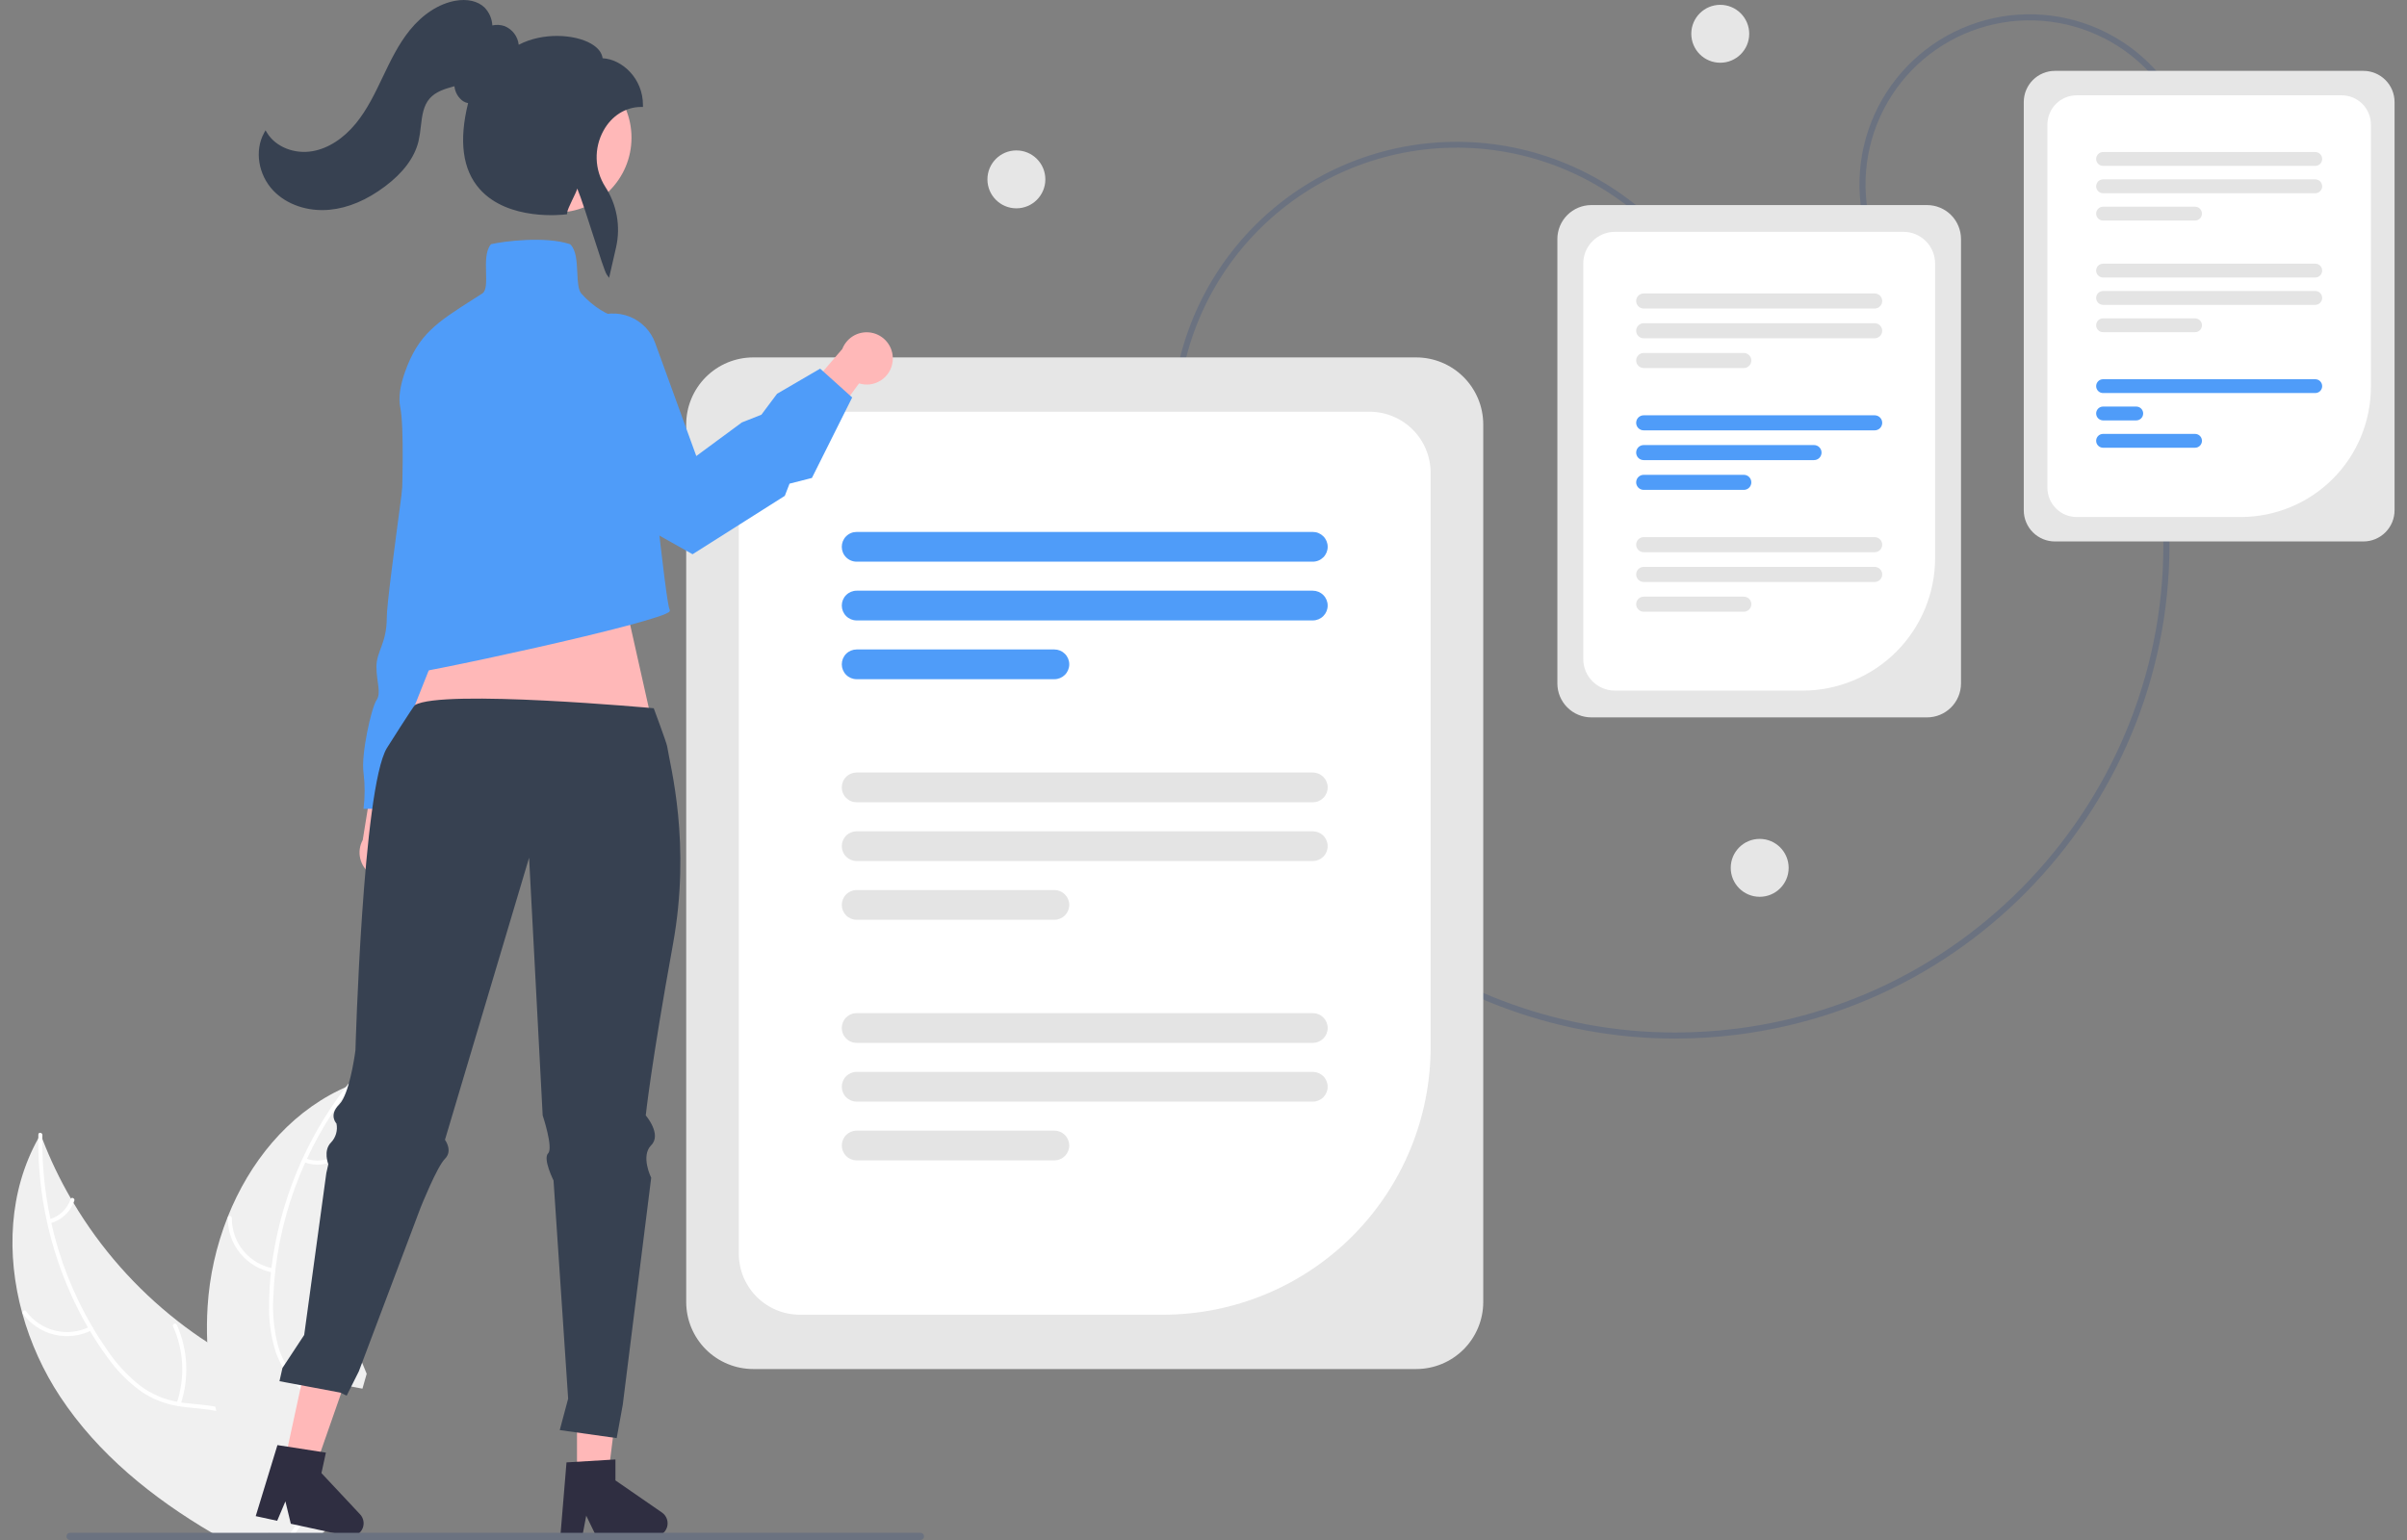<svg width="125" height="80" viewBox="0 0 125 80" fill="none" xmlns="http://www.w3.org/2000/svg">
  <rect x="0" y="0" width="125" height="80" fill="#808080" stroke="none"/>
  <g clip-path="url(#clip0_643_27729)">
    <path
      d="M86.988 53.952C74.261 53.953 63.188 44.459 61.553 31.51L61.865 31.471C63.481 44.26 74.419 53.636 86.988 53.637C88.056 53.637 89.123 53.57 90.182 53.436C104.045 51.684 113.898 38.981 112.147 25.119L112.46 25.079C114.233 39.114 104.257 51.975 90.222 53.748C89.149 53.884 88.069 53.952 86.988 53.952Z"
      fill="#6B7280"/>
    <path
      d="M97.136 12.705C96.307 10.513 96.383 8.081 97.346 5.945C98.31 3.809 100.083 2.143 102.275 1.313C104.467 0.484 106.899 0.56 109.035 1.523C111.171 2.487 112.837 4.26 113.667 6.452L113.372 6.564C112.572 4.45 110.966 2.74 108.905 1.811C106.845 0.881 104.5 0.809 102.386 1.608C100.273 2.408 98.563 4.014 97.634 6.075C96.704 8.135 96.632 10.48 97.431 12.594L97.136 12.705Z"
      fill="#6B7280"/>
    <path
      d="M122.735 28.128H106.717C106.288 28.128 105.876 27.957 105.572 27.654C105.269 27.35 105.098 26.939 105.098 26.509V5.3C105.098 4.87 105.269 4.459 105.572 4.155C105.876 3.852 106.288 3.681 106.717 3.681H122.735C123.164 3.681 123.576 3.852 123.879 4.155C124.183 4.459 124.354 4.87 124.354 5.3V26.509C124.354 26.939 124.183 27.35 123.879 27.654C123.576 27.957 123.164 28.128 122.735 28.128Z"
      fill="#E6E6E6"/>
    <path
      d="M116.371 26.858H107.843C107.441 26.857 107.055 26.698 106.771 26.413C106.487 26.129 106.327 25.743 106.326 25.341V6.468C106.327 6.066 106.487 5.68 106.771 5.396C107.055 5.112 107.441 4.952 107.843 4.951H121.609C122.011 4.952 122.396 5.112 122.681 5.396C122.965 5.68 123.125 6.066 123.125 6.468V20.103C123.123 21.894 122.411 23.611 121.145 24.877C119.878 26.143 118.162 26.856 116.371 26.858Z"
      fill="white"/>
    <path
      d="M120.236 14.416H109.216C109.121 14.416 109.029 14.378 108.962 14.311C108.895 14.243 108.857 14.152 108.857 14.057C108.857 13.961 108.895 13.87 108.962 13.803C109.029 13.735 109.121 13.697 109.216 13.697H120.236C120.331 13.697 120.422 13.735 120.49 13.803C120.557 13.87 120.595 13.961 120.595 14.057C120.595 14.152 120.557 14.243 120.49 14.311C120.422 14.378 120.331 14.416 120.236 14.416Z"
      fill="#E4E4E4"/>
    <path
      d="M120.236 15.836H109.216C109.121 15.836 109.03 15.798 108.962 15.731C108.895 15.663 108.857 15.572 108.857 15.477C108.857 15.382 108.895 15.29 108.962 15.223C109.03 15.156 109.121 15.118 109.216 15.117H120.236C120.331 15.117 120.422 15.155 120.49 15.223C120.557 15.29 120.595 15.382 120.595 15.477C120.595 15.572 120.557 15.664 120.49 15.731C120.422 15.798 120.331 15.836 120.236 15.836Z"
      fill="#E4E4E4"/>
    <path
      d="M113.993 17.256H109.216C109.121 17.256 109.029 17.218 108.962 17.151C108.895 17.084 108.857 16.992 108.857 16.897C108.857 16.802 108.895 16.71 108.962 16.643C109.029 16.575 109.121 16.538 109.216 16.538H113.993C114.088 16.538 114.18 16.575 114.247 16.643C114.314 16.71 114.352 16.802 114.352 16.897C114.352 16.992 114.314 17.084 114.247 17.151C114.18 17.218 114.088 17.256 113.993 17.256Z"
      fill="#E4E4E4"/>
    <path
      d="M120.236 8.617H109.216C109.121 8.617 109.029 8.579 108.962 8.512C108.895 8.444 108.857 8.353 108.857 8.257C108.857 8.162 108.895 8.071 108.962 8.003C109.029 7.936 109.121 7.898 109.216 7.898H120.236C120.331 7.898 120.422 7.936 120.49 8.003C120.557 8.071 120.595 8.162 120.595 8.257C120.595 8.353 120.557 8.444 120.49 8.512C120.422 8.579 120.331 8.617 120.236 8.617Z"
      fill="#E4E4E4"/>
    <path
      d="M120.236 10.037H109.216C109.121 10.037 109.029 9.999 108.962 9.932C108.895 9.864 108.857 9.773 108.857 9.678C108.857 9.582 108.895 9.491 108.962 9.423C109.029 9.356 109.121 9.318 109.216 9.318H120.236C120.331 9.318 120.422 9.356 120.49 9.423C120.557 9.491 120.595 9.582 120.595 9.678C120.595 9.773 120.557 9.864 120.49 9.932C120.422 9.999 120.331 10.037 120.236 10.037Z"
      fill="#E4E4E4"/>
    <path
      d="M113.993 11.457H109.216C109.121 11.457 109.03 11.419 108.962 11.351C108.895 11.284 108.857 11.193 108.857 11.098C108.857 11.002 108.895 10.911 108.962 10.844C109.03 10.776 109.121 10.738 109.216 10.738H113.993C114.088 10.738 114.179 10.776 114.246 10.844C114.314 10.911 114.351 11.002 114.351 11.098C114.351 11.193 114.314 11.284 114.246 11.351C114.179 11.419 114.088 11.457 113.993 11.457Z"
      fill="#E4E4E4"/>
    <path
      d="M120.236 20.418H109.216C109.121 20.418 109.029 20.381 108.962 20.313C108.895 20.246 108.857 20.154 108.857 20.059C108.857 19.964 108.895 19.872 108.962 19.805C109.029 19.737 109.121 19.7 109.216 19.7H120.236C120.331 19.7 120.422 19.737 120.49 19.805C120.557 19.872 120.595 19.964 120.595 20.059C120.595 20.154 120.557 20.246 120.49 20.313C120.422 20.381 120.331 20.418 120.236 20.418Z"
      fill="#4F9CF9"/>
    <path
      d="M110.94 21.839H109.216C109.121 21.838 109.03 21.8 108.962 21.733C108.895 21.666 108.857 21.574 108.857 21.479C108.857 21.384 108.895 21.293 108.962 21.225C109.03 21.158 109.121 21.12 109.216 21.12H110.94C111.035 21.12 111.127 21.158 111.194 21.225C111.261 21.292 111.299 21.384 111.299 21.479C111.299 21.575 111.261 21.666 111.194 21.733C111.127 21.801 111.035 21.839 110.94 21.839Z"
      fill="#4F9CF9"/>
    <path
      d="M113.993 23.259H109.216C109.121 23.259 109.029 23.221 108.962 23.153C108.895 23.086 108.857 22.994 108.857 22.899C108.857 22.804 108.895 22.712 108.962 22.645C109.029 22.578 109.121 22.54 109.216 22.54H113.993C114.088 22.54 114.18 22.578 114.247 22.645C114.314 22.712 114.352 22.804 114.352 22.899C114.352 22.994 114.314 23.086 114.247 23.153C114.18 23.221 114.088 23.259 113.993 23.259Z"
      fill="#4F9CF9"/>
    <path
      d="M61.792 27.418C60.404 23.743 60.532 19.668 62.148 16.087C63.764 12.507 66.736 9.715 70.409 8.325C74.083 6.936 78.159 7.062 81.74 8.676C85.321 10.29 88.114 13.261 89.506 16.934L89.211 17.046C88.538 15.264 87.52 13.632 86.216 12.244C84.912 10.856 83.347 9.738 81.612 8.954C79.876 8.171 78.002 7.737 76.099 7.678C74.195 7.619 72.298 7.935 70.517 8.609C68.735 9.283 67.104 10.301 65.716 11.605C64.328 12.91 63.211 14.475 62.428 16.211C61.645 17.947 61.212 19.821 61.154 21.724C61.095 23.628 61.412 25.525 62.087 27.306L61.792 27.418Z"
      fill="#6B7280"/>
    <path
      d="M89.336 3.259C90.166 3.259 90.84 2.586 90.84 1.755C90.84 0.925 90.166 0.251 89.336 0.251C88.505 0.251 87.832 0.925 87.832 1.755C87.832 2.586 88.505 3.259 89.336 3.259Z"
      fill="#E6E6E6"/>
    <path
      d="M91.384 46.587C92.215 46.587 92.888 45.914 92.888 45.083C92.888 44.253 92.215 43.579 91.384 43.579C90.553 43.579 89.88 44.253 89.88 45.083C89.88 45.914 90.553 46.587 91.384 46.587Z"
      fill="#E6E6E6"/>
    <path
      d="M52.783 10.822C53.613 10.822 54.287 10.149 54.287 9.318C54.287 8.487 53.613 7.814 52.783 7.814C51.952 7.814 51.279 8.487 51.279 9.318C51.279 10.149 51.952 10.822 52.783 10.822Z"
      fill="#E6E6E6"/>
    <path
      d="M73.547 71.119H39.116C38.193 71.118 37.309 70.751 36.656 70.099C36.004 69.446 35.637 68.561 35.636 67.639V22.048C35.637 21.125 36.004 20.24 36.656 19.588C37.309 18.935 38.193 18.568 39.116 18.567H73.547C74.47 18.568 75.355 18.935 76.007 19.588C76.66 20.24 77.027 21.125 77.028 22.048V67.639C77.027 68.561 76.66 69.446 76.007 70.099C75.355 70.751 74.47 71.118 73.547 71.119Z"
      fill="#E6E6E6"/>
    <path
      d="M60.406 68.297H41.536C40.696 68.296 39.891 67.962 39.297 67.368C38.703 66.774 38.368 65.968 38.367 65.128V24.558C38.368 23.718 38.703 22.913 39.297 22.319C39.891 21.724 40.696 21.39 41.536 21.389H71.127C71.968 21.39 72.773 21.724 73.367 22.319C73.961 22.913 74.295 23.718 74.296 24.558V54.407C74.292 58.09 72.827 61.62 70.223 64.224C67.619 66.828 64.089 68.293 60.406 68.297Z"
      fill="white"/>
    <path
      d="M68.175 29.178H44.488C44.387 29.178 44.286 29.158 44.192 29.119C44.098 29.081 44.013 29.024 43.941 28.952C43.869 28.88 43.812 28.795 43.773 28.701C43.735 28.607 43.715 28.507 43.715 28.405C43.715 28.304 43.735 28.203 43.773 28.109C43.812 28.016 43.869 27.93 43.941 27.859C44.013 27.787 44.098 27.73 44.192 27.691C44.286 27.652 44.387 27.633 44.488 27.633H68.175C68.277 27.633 68.377 27.652 68.471 27.691C68.565 27.73 68.65 27.787 68.722 27.859C68.794 27.93 68.851 28.016 68.89 28.109C68.929 28.203 68.949 28.304 68.949 28.405C68.949 28.507 68.929 28.607 68.89 28.701C68.851 28.795 68.794 28.88 68.722 28.952C68.65 29.024 68.565 29.081 68.471 29.119C68.377 29.158 68.277 29.178 68.175 29.178Z"
      fill="#4F9CF9"/>
    <path
      d="M68.175 32.23H44.488C44.283 32.23 44.087 32.149 43.942 32.004C43.797 31.859 43.716 31.663 43.716 31.458C43.716 31.253 43.797 31.056 43.942 30.912C44.087 30.767 44.283 30.685 44.488 30.685H68.175C68.38 30.685 68.577 30.767 68.722 30.912C68.867 31.056 68.948 31.253 68.948 31.458C68.948 31.663 68.867 31.859 68.722 32.004C68.577 32.149 68.38 32.23 68.175 32.23Z"
      fill="#4F9CF9"/>
    <path
      d="M54.756 35.283H44.488C44.283 35.283 44.087 35.202 43.942 35.057C43.797 34.912 43.716 34.715 43.716 34.511C43.716 34.306 43.797 34.109 43.942 33.964C44.087 33.819 44.283 33.738 44.488 33.738H54.756C54.961 33.738 55.157 33.819 55.302 33.964C55.447 34.109 55.529 34.306 55.529 34.511C55.529 34.715 55.447 34.912 55.302 35.057C55.157 35.202 54.961 35.283 54.756 35.283Z"
      fill="#4F9CF9"/>
    <path
      d="M68.175 41.676H44.488C44.387 41.676 44.286 41.657 44.192 41.618C44.098 41.579 44.013 41.522 43.941 41.45C43.869 41.379 43.812 41.293 43.773 41.2C43.735 41.106 43.715 41.005 43.715 40.904C43.715 40.802 43.735 40.702 43.773 40.608C43.812 40.514 43.869 40.429 43.941 40.357C44.013 40.285 44.098 40.228 44.192 40.19C44.286 40.151 44.387 40.131 44.488 40.131H68.175C68.277 40.131 68.377 40.151 68.471 40.19C68.565 40.228 68.65 40.285 68.722 40.357C68.794 40.429 68.851 40.514 68.89 40.608C68.929 40.702 68.949 40.802 68.949 40.904C68.949 41.005 68.929 41.106 68.89 41.2C68.851 41.293 68.794 41.379 68.722 41.45C68.65 41.522 68.565 41.579 68.471 41.618C68.377 41.657 68.277 41.676 68.175 41.676Z"
      fill="#E4E4E4"/>
    <path
      d="M68.175 44.729H44.488C44.283 44.729 44.087 44.647 43.942 44.502C43.797 44.358 43.716 44.161 43.716 43.956C43.716 43.751 43.797 43.555 43.942 43.41C44.087 43.265 44.283 43.184 44.488 43.184H68.175C68.38 43.184 68.577 43.265 68.722 43.41C68.867 43.555 68.948 43.751 68.948 43.956C68.948 44.161 68.867 44.358 68.722 44.502C68.577 44.647 68.38 44.729 68.175 44.729Z"
      fill="#E4E4E4"/>
    <path
      d="M54.756 47.781H44.488C44.283 47.781 44.087 47.7 43.942 47.555C43.797 47.41 43.716 47.214 43.716 47.009C43.716 46.804 43.797 46.608 43.942 46.463C44.087 46.318 44.283 46.236 44.488 46.236H54.756C54.961 46.236 55.157 46.318 55.302 46.463C55.447 46.608 55.529 46.804 55.529 47.009C55.529 47.214 55.447 47.41 55.302 47.555C55.157 47.7 54.961 47.781 54.756 47.781Z"
      fill="#E4E4E4"/>
    <path
      d="M68.175 54.175H44.488C44.387 54.175 44.286 54.155 44.192 54.116C44.098 54.077 44.013 54.02 43.941 53.949C43.869 53.877 43.812 53.792 43.773 53.698C43.735 53.604 43.715 53.504 43.715 53.402C43.715 53.301 43.735 53.2 43.773 53.106C43.812 53.013 43.869 52.927 43.941 52.855C44.013 52.784 44.098 52.727 44.192 52.688C44.286 52.649 44.387 52.63 44.488 52.63H68.175C68.277 52.63 68.377 52.649 68.471 52.688C68.565 52.727 68.65 52.784 68.722 52.855C68.794 52.927 68.851 53.013 68.89 53.106C68.929 53.2 68.949 53.301 68.949 53.402C68.949 53.504 68.929 53.604 68.89 53.698C68.851 53.792 68.794 53.877 68.722 53.949C68.65 54.02 68.565 54.077 68.471 54.116C68.377 54.155 68.277 54.175 68.175 54.175Z"
      fill="#E4E4E4"/>
    <path
      d="M68.175 57.227H44.488C44.283 57.227 44.087 57.146 43.942 57.001C43.797 56.856 43.716 56.66 43.716 56.455C43.716 56.25 43.797 56.053 43.942 55.908C44.087 55.764 44.283 55.682 44.488 55.682H68.175C68.38 55.682 68.577 55.764 68.722 55.908C68.867 56.053 68.948 56.25 68.948 56.455C68.948 56.66 68.867 56.856 68.722 57.001C68.577 57.146 68.38 57.227 68.175 57.227Z"
      fill="#E4E4E4"/>
    <path
      d="M54.756 60.28H44.488C44.283 60.279 44.087 60.198 43.943 60.053C43.798 59.908 43.717 59.712 43.717 59.507C43.717 59.303 43.798 59.106 43.943 58.961C44.087 58.817 44.283 58.735 44.488 58.735H54.756C54.961 58.735 55.157 58.817 55.302 58.961C55.446 59.106 55.528 59.303 55.528 59.507C55.528 59.712 55.446 59.908 55.302 60.053C55.157 60.198 54.961 60.279 54.756 60.28Z"
      fill="#E4E4E4"/>
    <path
      d="M100.076 37.267H82.639C82.172 37.266 81.724 37.081 81.394 36.75C81.063 36.42 80.877 35.972 80.877 35.504V12.416C80.877 11.949 81.063 11.501 81.394 11.17C81.724 10.84 82.172 10.654 82.639 10.653H100.076C100.543 10.654 100.991 10.84 101.322 11.17C101.652 11.501 101.838 11.949 101.839 12.416V35.504C101.838 35.972 101.652 36.42 101.322 36.75C100.991 37.081 100.543 37.266 100.076 37.267Z"
      fill="#E6E6E6"/>
    <path
      d="M93.612 35.877H83.865C83.429 35.876 83.011 35.703 82.703 35.395C82.395 35.086 82.222 34.669 82.221 34.233V13.687C82.222 13.252 82.395 12.834 82.703 12.526C83.011 12.217 83.429 12.044 83.865 12.044H98.85C99.286 12.044 99.704 12.217 100.012 12.526C100.32 12.834 100.494 13.252 100.494 13.687V28.994C100.492 30.819 99.766 32.568 98.476 33.858C97.186 35.149 95.437 35.874 93.612 35.877Z"
      fill="white"/>
    <path
      d="M97.356 16.027H85.36C85.256 16.027 85.157 15.986 85.083 15.912C85.01 15.839 84.969 15.739 84.969 15.636C84.969 15.532 85.01 15.432 85.083 15.359C85.157 15.286 85.256 15.244 85.36 15.244H97.356C97.459 15.244 97.559 15.286 97.632 15.359C97.706 15.432 97.747 15.532 97.747 15.636C97.747 15.739 97.706 15.839 97.632 15.912C97.559 15.986 97.459 16.027 97.356 16.027Z"
      fill="#E4E4E4"/>
    <path
      d="M97.356 17.573H85.36C85.256 17.573 85.157 17.531 85.084 17.458C85.011 17.384 84.969 17.285 84.969 17.181C84.969 17.078 85.011 16.979 85.084 16.905C85.157 16.832 85.256 16.791 85.36 16.79H97.356C97.459 16.791 97.558 16.832 97.632 16.905C97.705 16.979 97.746 17.078 97.746 17.181C97.746 17.285 97.705 17.384 97.632 17.458C97.558 17.531 97.459 17.573 97.356 17.573Z"
      fill="#E4E4E4"/>
    <path
      d="M90.56 19.119H85.36C85.256 19.118 85.157 19.077 85.084 19.004C85.011 18.93 84.969 18.831 84.969 18.727C84.969 18.624 85.011 18.524 85.084 18.451C85.157 18.378 85.256 18.336 85.36 18.336H90.56C90.663 18.336 90.763 18.378 90.836 18.451C90.909 18.524 90.95 18.624 90.95 18.727C90.95 18.831 90.909 18.93 90.836 19.004C90.763 19.077 90.663 19.118 90.56 19.119Z"
      fill="#E4E4E4"/>
    <path
      d="M97.356 22.356H85.36C85.256 22.356 85.157 22.315 85.083 22.242C85.01 22.168 84.969 22.069 84.969 21.965C84.969 21.861 85.01 21.762 85.083 21.688C85.157 21.615 85.256 21.574 85.36 21.574H97.356C97.459 21.574 97.559 21.615 97.632 21.688C97.706 21.762 97.747 21.861 97.747 21.965C97.747 22.069 97.706 22.168 97.632 22.242C97.559 22.315 97.459 22.356 97.356 22.356Z"
      fill="#4F9CF9"/>
    <path
      d="M94.204 23.902H85.36C85.256 23.902 85.157 23.861 85.083 23.788C85.01 23.714 84.969 23.615 84.969 23.511C84.969 23.407 85.01 23.308 85.083 23.234C85.157 23.161 85.256 23.12 85.36 23.12H94.204C94.308 23.12 94.408 23.161 94.481 23.234C94.555 23.308 94.596 23.407 94.596 23.511C94.596 23.615 94.555 23.714 94.481 23.788C94.408 23.861 94.308 23.902 94.204 23.902Z"
      fill="#4F9CF9"/>
    <path
      d="M90.56 25.448H85.36C85.256 25.448 85.157 25.407 85.084 25.333C85.011 25.26 84.969 25.16 84.969 25.057C84.969 24.953 85.011 24.854 85.084 24.78C85.157 24.707 85.256 24.666 85.36 24.666H90.56C90.663 24.666 90.763 24.707 90.836 24.78C90.909 24.854 90.95 24.953 90.95 25.057C90.95 25.16 90.909 25.26 90.836 25.333C90.763 25.407 90.663 25.448 90.56 25.448Z"
      fill="#4F9CF9"/>
    <path
      d="M97.356 28.686H85.36C85.256 28.686 85.157 28.645 85.083 28.571C85.01 28.498 84.969 28.398 84.969 28.294C84.969 28.191 85.01 28.091 85.083 28.018C85.157 27.945 85.256 27.903 85.36 27.903H97.356C97.459 27.903 97.559 27.945 97.632 28.018C97.706 28.091 97.747 28.191 97.747 28.294C97.747 28.398 97.706 28.498 97.632 28.571C97.559 28.645 97.459 28.686 97.356 28.686Z"
      fill="#E4E4E4"/>
    <path
      d="M97.356 30.232H85.36C85.256 30.232 85.157 30.191 85.083 30.117C85.01 30.044 84.969 29.944 84.969 29.84C84.969 29.737 85.01 29.637 85.083 29.564C85.157 29.49 85.256 29.449 85.36 29.449H97.356C97.459 29.449 97.559 29.49 97.632 29.564C97.706 29.637 97.747 29.737 97.747 29.84C97.747 29.944 97.706 30.044 97.632 30.117C97.559 30.191 97.459 30.232 97.356 30.232Z"
      fill="#E4E4E4"/>
    <path
      d="M90.56 31.778H85.36C85.256 31.777 85.157 31.736 85.084 31.663C85.011 31.589 84.969 31.49 84.969 31.386C84.969 31.283 85.011 31.183 85.084 31.11C85.157 31.037 85.256 30.995 85.36 30.995H90.56C90.663 30.995 90.763 31.037 90.836 31.11C90.909 31.183 90.95 31.283 90.95 31.386C90.95 31.49 90.909 31.589 90.836 31.663C90.763 31.736 90.663 31.777 90.56 31.778Z"
      fill="#E4E4E4"/>
    <path
      d="M21.033 45.199C21.167 45.054 21.267 44.881 21.326 44.693C21.386 44.505 21.403 44.306 21.378 44.11C21.352 43.915 21.284 43.727 21.178 43.561C21.072 43.394 20.93 43.253 20.764 43.147L21.87 38.48L19.529 39.335L18.838 43.636C18.678 43.928 18.631 44.267 18.706 44.591C18.78 44.915 18.971 45.2 19.241 45.393C19.512 45.585 19.844 45.672 20.174 45.636C20.504 45.601 20.81 45.445 21.033 45.199Z"
      fill="#FFB8B8"/>
    <path
      d="M26.663 25.642L25.723 28.058C25.723 28.058 26.126 30.474 25.455 31.011C24.784 31.548 25.052 31.548 25.052 31.95C25.029 32.239 24.945 32.52 24.807 32.774C24.668 33.029 24.477 33.251 24.247 33.427C23.71 33.829 21.294 42.017 21.294 42.017H18.878C18.956 41.393 18.956 40.761 18.878 40.138C18.744 39.198 19.281 36.782 19.549 36.379C19.818 35.977 19.549 35.44 19.549 34.635C19.549 33.829 20.086 33.427 20.086 32.084C20.086 30.742 21.697 20.273 21.562 19.065C21.428 17.857 22.905 16.784 22.905 16.784H24.247L26.663 25.642Z"
      fill="#4F9CF9"/>
    <path d="M32.347 30.766L34.58 40.732L20.27 39.842L24.162 30.055L32.347 30.766Z" fill="#FFB8B8"/>
    <path
      d="M1.156 68.221C1.582 69.761 2.247 71.225 3.127 72.559C5.093 75.532 7.907 77.805 11 79.625C11.214 79.753 11.431 79.877 11.649 80H13.819L13.894 79.827V79.825L13.982 79.625L13.993 79.601L13.998 79.625L14.085 80H15.15C15.238 79.876 15.325 79.751 15.41 79.625C15.534 79.441 15.654 79.255 15.767 79.066C15.968 78.735 16.147 78.392 16.303 78.038C16.322 77.999 16.338 77.96 16.354 77.92L16.283 77.843L16.577 76.554L15.985 76.457L16.634 74.454C16.61 74.38 16.584 74.306 16.555 74.232C16.191 73.31 15.507 72.622 14.696 72.043C13.861 71.446 12.889 70.967 11.995 70.469C11.576 70.235 11.164 69.987 10.762 69.726V69.724C10.248 69.392 9.75 69.036 9.267 68.658C9.258 68.652 9.251 68.647 9.243 68.64C9.236 68.635 9.23 68.63 9.224 68.624C7.058 66.932 5.225 64.852 3.818 62.491L3.818 62.491L3.817 62.49L3.817 62.49L3.817 62.489C3.769 62.414 3.725 62.338 3.681 62.261V62.259C3.105 61.268 2.609 60.233 2.199 59.163V59.162C2.167 59.083 2.139 59.004 2.109 58.925C2.068 58.995 2.029 59.064 1.991 59.133L1.99 59.133L1.99 59.134L1.989 59.134L1.989 59.135C0.461 61.868 0.316 65.161 1.156 68.221Z"
      fill="#F0F0F0"/>
    <path
      d="M1.989 59.135C1.974 60.594 2.125 62.05 2.441 63.474C2.583 64.126 2.76 64.769 2.971 65.402C3.38 66.641 3.915 67.834 4.567 68.963C4.603 69.025 4.638 69.085 4.675 69.144V69.146C4.954 69.616 5.256 70.071 5.581 70.51C6.073 71.21 6.68 71.821 7.378 72.316C7.947 72.692 8.591 72.941 9.265 73.046C9.391 73.069 9.52 73.086 9.651 73.102C10.173 73.164 10.711 73.187 11.228 73.297C11.49 73.349 11.745 73.431 11.988 73.542C12.819 73.928 13.287 74.736 13.492 75.599C13.528 75.751 13.557 75.903 13.579 76.056C13.751 77.23 13.562 78.45 13.659 79.625C13.67 79.749 13.684 79.876 13.702 80H13.818L13.894 79.827V79.825C13.886 79.759 13.88 79.693 13.874 79.625C13.836 79.047 13.831 78.468 13.859 77.89C13.866 77.63 13.87 77.369 13.867 77.107C13.864 76.898 13.856 76.688 13.841 76.48V76.479C13.829 76.349 13.817 76.222 13.8 76.094C13.749 75.703 13.653 75.32 13.513 74.952C13.376 74.573 13.16 74.227 12.88 73.937C12.6 73.647 12.261 73.419 11.887 73.269C11.658 73.183 11.422 73.118 11.182 73.072C10.655 72.971 10.11 72.946 9.579 72.88C9.522 72.874 9.465 72.866 9.41 72.856C9.339 72.845 9.27 72.833 9.2 72.82C8.506 72.697 7.85 72.412 7.285 71.99C6.613 71.458 6.029 70.825 5.555 70.112C5.296 69.742 5.05 69.363 4.822 68.974C4.822 68.974 4.822 68.974 4.822 68.974C4.822 68.973 4.822 68.973 4.822 68.973C4.821 68.973 4.821 68.973 4.821 68.973C4.821 68.973 4.821 68.973 4.82 68.973C4.809 68.954 4.798 68.936 4.787 68.918L4.786 68.914C3.806 67.24 3.09 65.424 2.665 63.531C2.651 63.461 2.635 63.392 2.619 63.323C2.327 61.956 2.186 60.561 2.199 59.163V59.162C2.199 59.095 2.2 59.031 2.202 58.965C2.205 58.829 1.995 58.799 1.992 58.935C1.991 59.001 1.989 59.067 1.991 59.133C1.99 59.133 1.99 59.133 1.99 59.133C1.99 59.133 1.99 59.133 1.99 59.134C1.989 59.134 1.989 59.134 1.989 59.134C1.989 59.134 1.989 59.135 1.989 59.135Z"
      fill="white"/>
    <path
      d="M4.766 69.102C4.165 69.407 3.476 69.488 2.821 69.332C2.166 69.176 1.588 68.791 1.19 68.248C1.11 68.138 1.277 68.008 1.357 68.119C1.727 68.625 2.266 68.983 2.876 69.127C3.486 69.272 4.128 69.193 4.685 68.906C4.806 68.843 4.886 69.04 4.766 69.102Z"
      fill="white"/>
    <path
      d="M9.18 72.883C9.619 71.578 9.55 70.156 8.986 68.9C8.931 68.776 9.127 68.695 9.182 68.82C9.766 70.128 9.835 71.608 9.376 72.965C9.332 73.094 9.137 73.011 9.18 72.883Z"
      fill="white"/>
    <path
      d="M2.558 63.342C2.815 63.272 3.051 63.14 3.244 62.957C3.437 62.774 3.582 62.546 3.665 62.293C3.707 62.163 3.902 62.246 3.86 62.374C3.767 62.653 3.607 62.905 3.394 63.108C3.181 63.311 2.922 63.459 2.639 63.538C2.613 63.548 2.584 63.547 2.558 63.536C2.533 63.526 2.512 63.505 2.501 63.48C2.49 63.454 2.49 63.425 2.501 63.399C2.512 63.373 2.533 63.353 2.558 63.342Z"
      fill="white"/>
    <path
      d="M10.762 69.724V69.726C10.811 70.851 10.951 71.97 11.183 73.072V73.074C11.195 73.149 11.213 73.224 11.228 73.297C11.609 75.002 12.142 76.669 12.821 78.278C13.009 78.732 13.205 79.181 13.411 79.625C13.467 79.751 13.525 79.876 13.585 80H13.819L13.894 79.827V79.825L13.982 79.625L13.993 79.601L13.998 79.625L14.085 80H16.338L16.776 79.625L17.414 79.078L16.522 78.105L16.376 77.944L16.354 77.92L16.283 77.843L16.577 76.554L15.985 76.457L16.634 74.454L16.941 73.507L17.018 73.269L17.468 71.884L18.823 72.138L19.043 71.366C18.637 70.424 18.299 69.455 18.032 68.465C18.03 68.457 18.027 68.451 18.025 68.443C17.309 65.777 17.095 63.001 17.392 60.257V60.255C17.401 60.167 17.412 60.077 17.425 59.99V59.987C17.56 58.85 17.788 57.725 18.106 56.625C18.128 56.541 18.153 56.459 18.177 56.378C18.104 56.409 18.033 56.439 17.961 56.471L17.959 56.472H17.956C17.841 56.523 17.726 56.576 17.614 56.633C14.926 57.939 12.949 60.391 11.825 63.217C11.822 63.225 11.819 63.231 11.816 63.239C11.23 64.721 10.88 66.286 10.781 67.876C10.743 68.491 10.737 69.108 10.762 69.724Z"
      fill="#F0F0F0"/>
    <path
      d="M14.85 80H15.099C15.178 79.872 15.263 79.748 15.348 79.625C15.484 79.434 15.623 79.248 15.767 79.066C15.892 78.908 16.016 78.752 16.141 78.596C16.27 78.434 16.398 78.272 16.522 78.105L16.375 77.944C16.352 77.975 16.328 78.007 16.303 78.038C15.9 78.569 15.463 79.08 15.09 79.625C15.006 79.748 14.926 79.872 14.85 80Z"
      fill="white"/>
    <path
      d="M18.229 56.466C18.188 56.518 18.145 56.571 18.106 56.625C17.799 57.023 17.508 57.435 17.235 57.858C16.747 58.606 16.314 59.388 15.94 60.198C15.909 60.261 15.88 60.326 15.851 60.39C15.049 62.16 14.526 64.044 14.301 65.974C14.298 65.993 14.296 66.01 14.295 66.029C14.243 66.48 14.209 66.932 14.194 67.386C14.143 68.24 14.228 69.097 14.444 69.926C14.476 70.034 14.51 70.141 14.548 70.246C14.643 70.5 14.762 70.746 14.903 70.978C15.004 71.148 15.117 71.311 15.24 71.465C15.314 71.56 15.391 71.653 15.473 71.742C15.52 71.794 15.569 71.846 15.618 71.898C15.659 71.938 15.698 71.979 15.739 72.018C16.165 72.431 16.634 72.814 17.019 73.269L16.942 73.507C16.571 73.037 16.094 72.648 15.664 72.239C15.394 71.985 15.148 71.706 14.93 71.407C14.901 71.366 14.871 71.325 14.845 71.282C14.698 71.069 14.572 70.843 14.468 70.606C14.414 70.488 14.366 70.367 14.321 70.241C14.064 69.426 13.947 68.574 13.975 67.72C13.98 67.173 14.012 66.627 14.072 66.083C14.079 66.012 14.087 65.943 14.096 65.872C14.256 64.578 14.547 63.303 14.966 62.068C15.495 60.502 16.224 59.01 17.134 57.628C17.394 57.233 17.669 56.847 17.961 56.47C17.999 56.418 18.038 56.368 18.079 56.316C18.163 56.209 18.312 56.358 18.229 56.466Z"
      fill="white"/>
    <path
      d="M14.171 66.103C13.508 65.985 12.909 65.635 12.48 65.116C12.051 64.597 11.821 63.942 11.83 63.269C11.831 63.241 11.842 63.215 11.861 63.196C11.881 63.176 11.907 63.166 11.934 63.165C11.962 63.165 11.989 63.175 12.008 63.194C12.028 63.213 12.04 63.239 12.042 63.266C12.032 63.893 12.246 64.503 12.647 64.986C13.047 65.468 13.607 65.792 14.225 65.898C14.359 65.921 14.305 66.126 14.171 66.103Z"
      fill="white"/>
    <path
      d="M15.419 71.78C16.555 71.002 17.356 69.825 17.663 68.483C17.693 68.35 17.898 68.404 17.867 68.537C17.546 69.933 16.71 71.156 15.526 71.963C15.413 72.04 15.307 71.856 15.419 71.78Z"
      fill="white"/>
    <path
      d="M15.877 60.175C16.124 60.274 16.391 60.31 16.656 60.281C16.92 60.251 17.173 60.156 17.392 60.004C17.504 59.925 17.61 60.109 17.499 60.187C17.256 60.353 16.977 60.458 16.685 60.492C16.393 60.525 16.097 60.487 15.823 60.38C15.796 60.372 15.774 60.354 15.76 60.33C15.745 60.306 15.741 60.278 15.747 60.251C15.755 60.224 15.772 60.2 15.796 60.186C15.821 60.172 15.85 60.168 15.877 60.175Z"
      fill="white"/>
    <path d="M29.964 76.76L31.572 76.76L32.337 70.56H29.964L29.964 76.76Z" fill="#FFB8B8"/>
    <path
      d="M29.42 75.968L31.961 75.816V76.904L34.377 78.573C34.496 78.655 34.586 78.774 34.633 78.911C34.681 79.048 34.683 79.197 34.64 79.335C34.596 79.473 34.51 79.594 34.393 79.68C34.277 79.766 34.135 79.813 33.99 79.812H30.965L30.444 78.736L30.24 79.812H29.1L29.42 75.968Z"
      fill="#2F2E41"/>
    <path d="M14.772 75.961L16.343 76.301L18.405 70.404L16.086 69.901L14.772 75.961Z" fill="#FFB8B8"/>
    <path
      d="M14.408 75.07L16.924 75.461L16.693 76.525L18.7 78.667C18.799 78.773 18.862 78.908 18.879 79.052C18.896 79.196 18.867 79.342 18.795 79.468C18.724 79.594 18.614 79.694 18.482 79.753C18.349 79.812 18.201 79.828 18.06 79.797L15.103 79.156L14.822 77.993L14.395 79.002L13.28 78.76L14.408 75.07Z"
      fill="#2F2E41"/>
    <path
      d="M3.451 79.812C3.451 79.837 3.456 79.862 3.465 79.884C3.475 79.907 3.489 79.928 3.506 79.945C3.523 79.963 3.544 79.977 3.567 79.986C3.59 79.995 3.614 80 3.639 80H47.8C47.85 80 47.898 79.98 47.933 79.945C47.968 79.91 47.988 79.862 47.988 79.812C47.988 79.763 47.968 79.715 47.933 79.68C47.898 79.645 47.85 79.625 47.8 79.625H3.639C3.614 79.625 3.59 79.63 3.567 79.639C3.544 79.648 3.523 79.662 3.506 79.68C3.489 79.697 3.475 79.718 3.465 79.741C3.456 79.763 3.451 79.788 3.451 79.812Z"
      fill="#6B7280"/>
    <path
      d="M34.946 49.065C33.818 55.265 33.535 57.942 33.535 57.942C33.535 57.942 34.382 58.928 33.818 59.492C33.254 60.056 33.818 61.182 33.818 61.182L32.341 72.974L32.026 74.707L29.069 74.29L29.505 72.659L28.746 61.324C28.746 61.324 28.182 60.196 28.464 59.914C28.746 59.632 28.182 57.942 28.182 57.942L27.477 44.556L23.108 59.21C23.108 59.21 23.532 59.774 23.108 60.196C22.686 60.618 21.842 62.733 21.842 62.733L18.634 71.241L18.003 72.501L17.668 72.342L16.193 72.065L15.922 72.014L15.44 71.923L15.13 71.865L15.024 71.846L14.514 71.75L14.668 71.064L15.797 69.35L16.946 60.941L16.997 60.716L17.05 60.478C17.05 60.478 16.768 59.774 17.191 59.35C17.314 59.221 17.404 59.064 17.453 58.892C17.503 58.72 17.509 58.539 17.473 58.364C17.459 58.349 17.446 58.333 17.435 58.317C17.385 58.248 17.351 58.17 17.334 58.087C17.296 57.91 17.329 57.663 17.614 57.377C17.695 57.292 17.762 57.196 17.814 57.091C18.243 56.279 18.459 54.56 18.459 54.56C18.459 54.56 18.84 40.946 20.088 38.866C20.154 38.758 21.479 36.67 21.548 36.628C22.957 35.783 33.95 36.792 33.95 36.792C33.95 36.792 34.615 38.578 34.645 38.764C34.807 39.808 35.902 43.806 34.946 49.065Z"
      fill="#374151"/>
    <path
      d="M46.353 18.796C46.329 18.992 46.261 19.18 46.156 19.347C46.051 19.514 45.91 19.656 45.744 19.762C45.578 19.869 45.391 19.938 45.196 19.965C45 19.991 44.801 19.974 44.613 19.916L41.763 23.773L40.904 21.433L43.742 18.129C43.862 17.819 44.091 17.564 44.386 17.411C44.682 17.259 45.023 17.221 45.344 17.303C45.666 17.385 45.947 17.583 46.133 17.858C46.319 18.133 46.397 18.467 46.353 18.796Z"
      fill="#FFB8B8"/>
    <path
      d="M20.35 35.137C20.089 35.137 19.94 35.086 19.883 34.976C19.799 34.815 19.945 34.604 20.114 34.36C20.24 34.201 20.339 34.022 20.408 33.831C20.509 33.426 21.193 23.189 20.784 21.144C20.689 20.67 20.771 20.064 21.026 19.34C21.723 17.366 22.675 16.759 24.57 15.549C24.724 15.451 24.884 15.349 25.051 15.242C25.266 15.103 25.254 14.644 25.242 14.158C25.228 13.618 25.213 13.059 25.478 12.71L25.495 12.687L25.523 12.68C26.163 12.532 28.317 12.258 29.592 12.682L29.61 12.688L29.623 12.701C29.926 13.004 29.953 13.591 29.98 14.159C30.002 14.624 30.023 15.064 30.194 15.255C31.504 16.716 32.99 16.688 33.006 16.687L33.079 16.685L33.087 16.759C33.657 22.556 34.575 31.307 34.771 31.651C34.781 31.667 34.786 31.685 34.787 31.704C34.788 31.723 34.783 31.741 34.774 31.758C34.487 32.293 21.335 35.137 20.35 35.137Z"
      fill="#4F9CF9"/>
    <path
      d="M28.909 11.039C31.055 11.039 32.795 9.299 32.795 7.153C32.795 5.006 31.055 3.266 28.909 3.266C26.762 3.266 25.023 5.006 25.023 7.153C25.023 9.299 26.762 11.039 28.909 11.039Z"
      fill="#FFB8B8"/>
    <path
      d="M31.506 14.257C31.322 13.994 30.387 10.78 29.978 9.794C29.936 10.006 29.466 10.828 29.455 11.046L29.451 11.127L29.371 11.138C29.25 11.153 26.391 11.5 24.904 9.813C24.022 8.814 23.823 7.316 24.309 5.358C24.22 5.341 24.136 5.308 24.058 5.262C23.93 5.173 23.822 5.057 23.743 4.922C23.664 4.787 23.615 4.636 23.6 4.48L23.517 4.502C23.098 4.616 22.625 4.765 22.319 5.111C21.979 5.495 21.919 6.018 21.854 6.571C21.829 6.835 21.788 7.097 21.73 7.355C21.522 8.191 20.939 8.975 19.995 9.683C19.046 10.396 18.077 10.805 17.117 10.896C15.983 11.004 14.889 10.632 14.192 9.9C13.415 9.084 13.211 7.829 13.709 6.916L13.788 6.769L13.876 6.912C14.319 7.63 15.285 8.018 16.227 7.854C17.035 7.715 17.835 7.202 18.482 6.411C19.072 5.688 19.478 4.835 19.872 4.01C20.272 3.171 20.686 2.303 21.282 1.567C21.954 0.737 22.793 0.194 23.644 0.04C24.264 -0.072 24.817 0.055 25.162 0.389C25.406 0.64 25.55 0.971 25.568 1.32C25.78 1.273 26.001 1.286 26.207 1.357C26.404 1.438 26.577 1.57 26.706 1.741C26.834 1.911 26.915 2.113 26.938 2.326C28.187 1.669 29.84 1.776 30.695 2.269C31.052 2.475 31.258 2.735 31.294 3.025C32.304 3.081 33.39 4.065 33.39 5.459V5.556H33.293C32.494 5.556 31.764 6.015 31.341 6.785C31.093 7.234 30.97 7.741 30.986 8.254C31.001 8.766 31.154 9.265 31.429 9.698C31.728 10.157 31.933 10.671 32.03 11.211C32.127 11.75 32.116 12.303 31.996 12.838L31.631 14.436L31.506 14.257Z"
      fill="#374151"/>
    <path
      d="M35.967 28.792L33.405 27.351C28.938 24.255 27.837 21.796 27.7 20.277C27.553 18.657 28.416 17.771 28.453 17.734L28.473 17.72L30.782 16.54C31.076 16.39 31.398 16.304 31.727 16.288C32.056 16.272 32.384 16.326 32.691 16.447C32.997 16.567 33.275 16.752 33.505 16.988C33.735 17.224 33.912 17.506 34.024 17.815L36.16 23.69L38.529 21.943L39.539 21.545L40.354 20.456L42.592 19.15L44.255 20.647L42.164 24.829L41.002 25.125L40.756 25.759L40.734 25.773L35.967 28.792Z"
      fill="#4F9CF9"/>
  </g>
  <defs>
    <clipPath id="clip0_643_27729">
      <rect width="123.708" height="80" fill="white" transform="translate(0.646)"/>
    </clipPath>
  </defs>
</svg>
